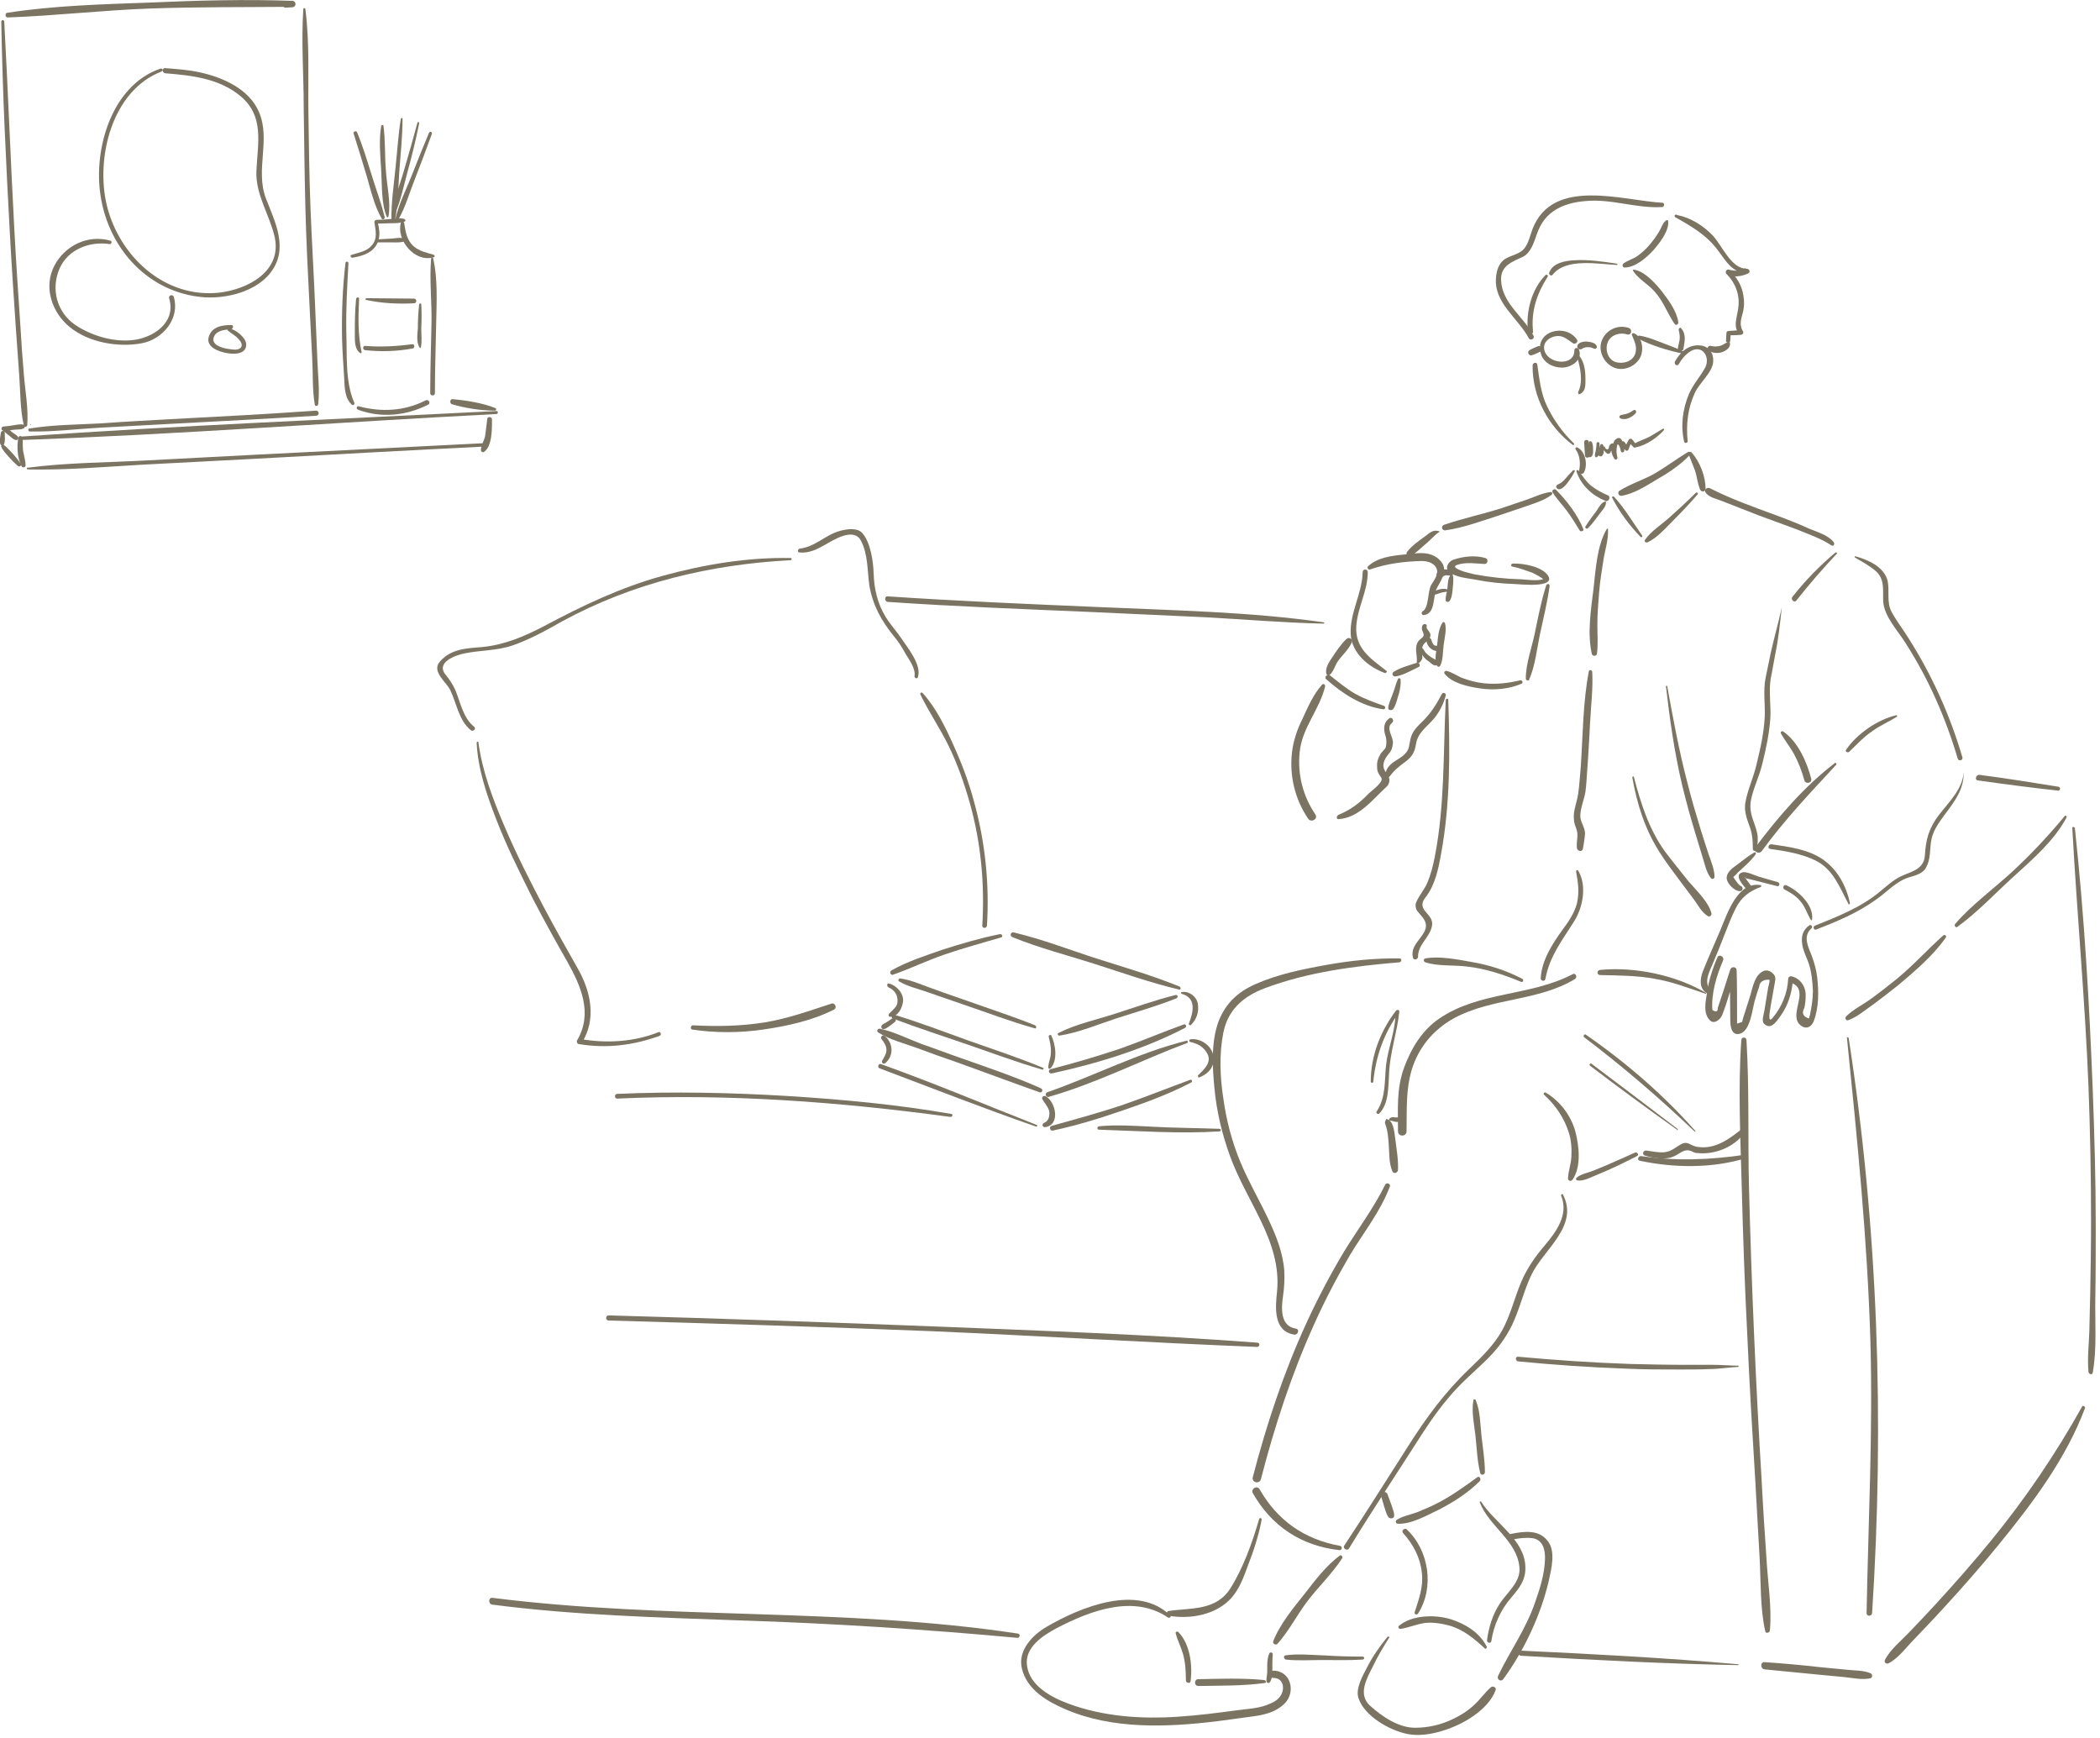 <svg enable-background="new 0 0 493 408" height="408" viewBox="0 0 493 408" width="493" xmlns="http://www.w3.org/2000/svg"><g fill="#7c7462"><path d="m430.5 127.3c-1.3-1.7-3.9-2.4-5.8-3.2-2.6-1.2-5.2-2.2-7.9-3.2-5.2-1.9-10.5-3.8-15.4-6.3-.6-.3-1.5.4-1 1 .8 1.2 2.6 1.5 3.8 2 2.9 1.1 5.8 2.3 8.7 3.4s5.8 2.1 8.7 3.2c2.7 1.1 5.9 2.2 8.3 3.8.5.4.9-.3.6-.7z"/><path d="m435.5 130.9c1.7 1 3.4 1.9 4.9 3.2 2.1 1.9 1.6 4.4 1.7 6.9.1 3.7 3.6 7.2 5.4 10.2 5.3 8.3 9.3 17.4 12.1 26.9.2.7 1.3.4 1.1-.3-2.9-9.9-7.1-19.2-12.6-27.9-1.3-2.1-2.8-4-4-6.2-1.3-2.4-.4-5-1-7.5-.9-3.2-4.6-4.8-7.5-5.6-.2-.1-.3.2-.1.3z"/><path d="m461 181.2c-.2 4-3.5 7.1-5.8 10.1s-3.1 5.7-3.3 9.4c-.2 3.4-3 3.8-5.6 5-1.9.9-3.6 2.5-5.2 3.8-4.4 3.6-9.8 5.7-15 7.8-.6.2-.3 1.2.3.9 4.9-1.9 9.7-3.9 14-7 2.2-1.5 4-3.5 6.4-4.7 1.7-.9 4.4-.9 5.4-2.9 1.1-2 .8-4.2 1.2-6.4s1.8-4.1 3.1-5.9c2.4-3.2 4.6-6 4.5-10.1z"/><path d="m445.2 167.9c-4.4 1-9.3 4.4-11.8 8.1-.3.4.3.8.7.5 1.8-1.7 3.4-3.5 5.5-4.9 1.8-1.3 3.9-2.2 5.8-3.4 0-.1-.1-.3-.2-.3z"/><path d="m430.9 129.7c-3.7 3.1-7.1 6.6-10.1 10.4-.5.6.4 1.5.9.9 3-3.8 6.2-7.5 9.5-11 .2-.2-.1-.4-.3-.3z"/><path d="m418.3 142.6c-.8 3.6-1.8 7.1-2.6 10.7-.4 1.9-.8 3.9-1.2 5.8-.6 2.9-.1 6.1-.2 9.1-.2 3.9-1 7.4-1.9 11.1-.7 3.2-2.2 6.2-2.7 9.4-.2 1.7.3 3.3.9 4.9.8 2.1.9 3.6.9 5.7 0 .6.9.6 1 0 .1-1.3.3-2.5 0-3.8-.6-2.6-1.9-4.4-1.5-7.3.5-3 2-5.8 2.7-8.8.9-3.6 1.6-6.9 1.9-10.6.2-3.1-.4-6.5.1-9.5.4-1.9.7-3.9 1.1-5.9.7-3.4 1.1-7.1 1.5-10.8z"/><path d="m430.8 179.1c-7.1 5.4-13.3 12.6-18.7 19.8-.7.9.8 1.8 1.5.9 5.3-7.3 11.4-13.7 17.5-20.3.1-.2-.1-.5-.3-.4z"/><path d="m418.1 172.2c.9 1.6 2.1 3.1 3 4.7 1.1 2 1.9 4.1 2.5 6.3.3 1 1.9.6 1.6-.4-1-3.9-3.1-8.7-6.6-11.1-.3-.2-.7.2-.5.5z"/><path d="m396.4 106.6c.5 1.3 1 2.5 1.5 3.8.5 1.5.6 3 1.2 4.5.3.7 1.3.6 1.3-.2 0-2.8-1.3-6.3-3.3-8.5-.3-.3-.9 0-.7.4z"/><path d="m398.1 115.7c-2 2-4.1 3.9-6.2 5.8-1.9 1.7-4.3 3.2-5.7 5.2-.3.4.2.8.6.6 2.2-1 4.2-3.3 5.9-5 2-2 4-4.1 5.8-6.2.3-.2-.1-.7-.4-.4z"/><path d="m385.5 125.7c-2.1-3-4.1-6.4-6.6-9.1-.2-.2-.6.1-.4.3 1.7 3.3 4 6.4 6.6 9.1.2.3.6 0 .4-.3z"/><path d="m396.3 106.1c-2.5 1.5-4.9 3.3-7.4 4.8-2.8 1.7-6 2.6-8.7 4.3-.6.4-.2 1.3.5 1.2 2.9-.5 5.7-2.3 8.2-3.8 2.8-1.6 5.7-3.5 7.9-5.9.2-.3-.1-.8-.5-.6z"/><path d="m370.1 110.7c1.1 3.3 3.7 5.6 6.8 6.9.8.3 1.3-1 .6-1.3-1.4-.6-2.7-1.3-4-2.3-1.2-1-2-2.3-2.9-3.5-.2-.3-.6-.1-.5.2z"/><path d="m371.7 124.2c-1.3-3.3-3.9-6.7-6.4-9.2-.4-.4-1.1.1-.8.6 1 1.6 2.3 2.9 3.4 4.4s2 3 3 4.6c.3.3 1 0 .8-.4z"/><path d="m369.3 110.4c-.7.7-1.4 1.5-2.1 2.3-.3.3-.6.6-1 .8-.3.2-.6.2-.8.5-.1.2-.1.4.1.6 1.2 1.4 3.9-3.2 4.2-4 .1-.2-.2-.3-.4-.2z"/><path d="m364.1 115.5c-1.9.2-3.7 1.1-5.4 1.7-2.1.7-4.1 1.4-6.2 2.1-4.4 1.4-9.1 2.4-13.5 3.9-.8.3-.5 1.4.3 1.3 4.3-.6 8.5-2.2 12.6-3.5 2.1-.7 4.1-1.4 6.2-2.1 2-.7 4.4-1.4 6.1-2.7.3-.2.3-.7-.1-.7z"/><path d="m377.2 124.2c-2.3 3.9-2.6 9.6-3.1 14-.6 4.8-1.5 10.5-.4 15.3.1.6 1.1.6 1.2 0 .3-2.2.1-4.5.1-6.8 0-2.5.2-5 .4-7.5.2-2.8.7-5.5 1.1-8.2.4-2.2 1.1-4.4 1-6.6.1-.3-.2-.4-.3-.2z"/><path d="m370 204.6c.5 2.7.8 4.8.2 7.5-.6 2.3-2 4.3-3.4 6.2-2.4 3.3-4.9 7.2-5.1 11.4 0 .6 1 .8 1.1.1 1-5.4 4-9.1 6.8-13.6 2-3.2 3-8.3.9-11.8-.1-.3-.5-.1-.5.2z"/><path d="m391.1 161.1c.9 7.8 2 15.6 3.8 23.2.9 3.7 1.9 7.4 3 11 .6 1.9 1.1 3.7 1.7 5.6.6 1.8.9 3.8 2.1 5.3.3.3.8 0 .8-.3 0-1.9-.8-3.6-1.4-5.4s-1.2-3.7-1.8-5.6c-1.1-3.6-2.2-7.3-3.1-10.9-2-7.6-3.4-15.2-4.8-22.9 0-.2-.3-.1-.3 0z"/><path d="m383.2 182.5c1.1 6.2 2.9 12 6.3 17.4 1.5 2.4 3.2 4.6 4.9 6.9 1.1 1.5 2.2 2.9 3.3 4.4 1 1.4 1.8 3 3.3 3.9.4.2.8-.2.8-.6-.6-2.7-3.6-5.5-5.4-7.6-1.9-2.4-3.8-4.7-5.6-7.1-3.7-5.2-5.6-11.2-7.2-17.3 0-.4-.4-.2-.4 0z"/><path d="m411.9 200.1c-1.3.7-2.5 1.7-3.7 2.6-1 .8-2.5 1.6-2.8 3-.4 1.4 1.8 3.6 3.1 3.5.7 0 .8-1 .2-1.2-.5-.2-1-1-1.3-1.4-.2-.2-.3-.5-.5-.7 0 0 1-.9 1-1 1.5-1.4 3.1-2.7 4.3-4.4.1-.3-.1-.5-.3-.4z"/><path d="m434.3 212c-.9-4.1-2.9-7.8-6.3-10.2s-8-3-12.1-3.6c-.7-.1-1.1 1-.3 1.1 3.6.5 7.3 1.1 10.6 2.7 4.2 2.1 5.6 6.2 7.7 10.1 0 .4.4.2.4-.1z"/><path d="m425.4 215.9c.5-3.4-3.3-6.9-6.1-8.1-.6-.2-.9.7-.4 1 1.4.7 2.7 1.5 3.7 2.7 1.2 1.3 1.6 3 2.5 4.4.1.2.3.2.3 0z"/><path d="m417.4 207.1c-1.5-.4-3-.9-4.5-1.3-1-.3-2.9-1.3-3.9-1-2.1.6.4 3.3 1.1 4 .5.5 1.5-.2 1-.8-.4-.6-.9-1.2-1.3-1.8s-.4-.6.1 0c.4.1.9.2 1.3.3 2 .5 3.9 1 5.9 1.5.6.3.9-.7.3-.9z"/><path d="m339.4 164.4c-.6 12.3-.2 24.8-2.6 36.9-.4 2-.9 4-1.7 5.9-.7 1.7-2 3-2.7 4.8-.2.5 0 1.3.2 1.7 1.2 1.6 2.9 2.7 1.8 5-1.1 2.1-3.3 3.5-2.7 6.1.1.7 1.2.5 1.2-.2 0-3 2.9-4.6 3.3-7.4s-4-3.5-1.5-6.6c2.2-2.8 3-6.7 3.6-10.1 2.2-11.8 2.1-24.2 1.7-36.1.1-.5-.6-.5-.6 0z"/><path d="m321.6 133.7c4-1.4 8-1.9 12.2-2 1.5 0 3.4.6 3.6 2.4.1 1-.9 2.4-1.4 3.2-.9 1.6-.5 5.3-2 6.2-.4.2-.3.9.2.9 2.9-.3 2.1-4.3 3.1-6.3 1-1.9 2.8-4.3.9-6.4-2.3-2.6-5.7-1.8-8.8-1.5-2.9.3-6.1.7-8.3 2.8-.2.3.1.8.5.7z"/><path d="m333.9 146.9c-.2.6-.1 1 .2 1.6.5 1.1-.6 1.3-1.1 2-1.1 1.5-.2 3.3-.4 4.9 0 .3.4.4.6.2.4-.4.8-.9.7-1.5 0-1.5-.4-2.5 1-3.5.5-.3.8-.7.9-1.3.2-.9-1-1.5-.9-2.2.3-.6-.7-.9-1-.2z"/><path d="m332.6 155.6c-1.8.6-3.8 1.1-5.4 2.1-.6.4-.2 1.2.4 1.1 1.9-.3 3.7-1.4 5.4-2.2.6-.2.2-1.2-.4-1z"/><path d="m325.5 157.5c-3.7-2.9-7.4-5.2-7.1-10.5.3-4.4 2.7-8.3 2.7-12.7 0-.8-1.2-.8-1.2 0-.1 5.1-3.1 9.6-2.8 14.7.3 4.4 4.2 7.6 8 9 .4 0 .6-.4.4-.5z"/><path d="m328.2 159.4c-.5 1-.7 2.1-1.1 3.1-.4 1.2-1 2.3-1.2 3.6-.1.7.9.8 1.2.3.7-1 .9-2.4 1.3-3.5.3-1.1.5-2.3.4-3.4 0-.3-.5-.4-.6-.1z"/><path d="m324.9 165.7c-2.3-.8-4.5-1.6-6.7-2.8-2.1-1.2-4-2.8-5.9-4.3-.7-.5-1.6.4-.9.9 3.7 3.3 8.3 6.3 13.3 7 .5.1.7-.6.2-.8z"/><path d="m312.2 158.4c.9-.8 1.2-2.2 1.9-3.2 1-1.4 2.5-2.7 3.2-4.3.4-.8-.5-1.5-1.2-.9-1.3 1.2-2.4 2.9-3.4 4.4-.7 1-1.7 2.6-1.3 3.8.1.4.5.5.8.2z"/><path d="m310.4 160.7c-2.1 2.3-3.4 5.4-4.7 8.2-1.2 2.4-2.1 5.1-2.4 7.8-.6 5.5.7 10.9 3.8 15.5.7 1 2.4.1 1.7-1-2.9-4.3-4.2-9.3-3.7-14.5.5-5.8 4.7-10.1 6-15.6 0-.4-.4-.7-.7-.4z"/><path d="m314.2 192.3c4.9-.3 8.1-4.7 11.4-7.7.5-.5.7-1.3.5-2-.1-.5-.5-1-.8-1.4-1.1-1.5-.3-3 .7-4.2.7-.8.9-1.5 1-2.5.2-1.4-1.8-3.6-.2-4.8.6-.5 0-1.5-.6-1.1-1.3.9-1.4 2.2-1.1 3.6.4 1.1.5 2.2.2 3.3-.3.6-1 1-1.3 1.7-.6 1-.8 1.9-.7 3.1 0 .9.5 1.6 1 2.3.6 1-2.4 3.1-3 3.7-2.2 2.3-4.2 3.8-7.1 5-.5.3-.5 1 0 1z"/><path d="m338.5 162.9c-1.2 2.3-2.5 4.4-4.3 6.2-1.4 1.4-2.7 2.5-3.1 4.5-.3 1.2-.2 2.3-1.2 3.3-.7.8-1.7 1.3-2.6 1.9-1 .7-2.1 1.8-2 3.1.1.6.7.7 1 .3 1.1-1.5 2.3-2.4 3.8-3.5 1.4-1.1 2-2.1 2.3-3.9.4-2.9 2.7-4.2 4.4-6.3 1.2-1.5 2.1-3.3 2.6-5.2.2-.5-.6-.9-.9-.4z"/><path d="m373 157.6c-1.4 7.3-1.4 15.1-1.9 22.5-.2 2.1-.3 4.1-.6 6.2-.2 1.5-.8 3.1-1 4.6-.1 1.3 0 2.3.5 3.5.7 1.6 0 3 .2 4.7.1.7 1.2 1 1.4.2.2-1.2.4-2.3.5-3.5.1-1.3-1-2.7-1.1-4-.1-1.8.9-4.1 1.2-5.9.2-1.6.3-3.2.4-4.8.3-3.9.5-7.8.7-11.6.2-3.9.7-7.8.5-11.7 0-.5-.7-.7-.8-.2z"/><path d="m400.5 233.1c-7.1-4.2-16.7-6.2-24.9-5.4-.7.1-.8 1.1 0 1.2 4.4.1 8.7.1 13 .9 4.1.7 7.9 2.2 11.8 3.5.1.1.2-.1.1-.2z"/><path d="m369.2 228.7c-9.9 5.2-21.9 4-31.3 10.4-4.1 2.8-6.6 7-8.3 11.6-1.8 5-1.4 9.8-1.4 14.9 0 1.3 2 1.3 2 0 .1-5-.2-9.6 1.2-14.4 1.6-5.3 5.1-9.5 10-12.2 8.9-4.8 19.7-3.9 28.4-9.2.6-.5 0-1.5-.6-1.1z"/><path d="m409.2 264.8c-3.1 2.5-6.6 5.2-10.9 4.4-1.6-.3-2.1-1.5-3.8-.5-1.4.8-2.1 1.6-3.8 1.8-1.4.1-2.8-.2-4.2-.4-.8-.1-1.1 1-.3 1.2 2.1.6 4.8 1.1 6.9.1 1.5-.7 2.5-2 4.3-1 .4.2.8.3 1.3.3 4.2.4 9.1-1.7 11.2-5.4.1-.4-.4-.7-.7-.5z"/><path d="m362.5 257c2.7 2.5 4.7 5.4 5.8 8.9.6 1.8.7 3.8.6 5.7-.1 1.7-.7 3.3-.8 5 0 .7.8.8 1.1.3 2.1-3.1 1.5-8 .6-11.4-1.1-3.8-3.6-7-6.9-9-.3-.2-.7.3-.4.5z"/><path d="m366.5 280.7c1.8 4.4-1.1 8.4-3.8 11.6-2.3 2.7-4.2 5.4-5.6 8.7-1.6 3.8-2.5 7.8-4.5 11.4-1.9 3.4-4.8 6.2-7.6 8.9-5.7 5.4-10.1 11.4-14.3 18-5 7.8-10 15.8-15.1 23.5-.5.7.7 1.4 1.1.7 5-8.2 10.3-16.2 15.5-24.3 2.4-3.8 4.9-7.6 7.8-11 2.6-3.2 5.8-5.9 8.7-8.7 2.6-2.5 4.7-5.2 6.3-8.5 1.8-3.8 2.7-7.9 4.5-11.7 2.8-5.9 11.3-11.5 7.4-18.9-.1-.2-.5 0-.4.3z"/><path d="m314.6 362.9c-8.3-1.5-14.7-5.9-18.9-13.3-.6-1-2.1-.1-1.6.9 4.4 7.8 11.4 12.4 20.3 13.4.7.1.8-.9.2-1z"/><path d="m325.2 278.1c-2.7 5.5-6.4 10.4-9.6 15.6-3.3 5.5-6.3 11.2-9 17.1-5.3 11.6-9.3 23.7-12.5 36-.3 1.2 1.5 1.7 1.9.5 3.2-12.4 7.2-24.7 12.5-36.4 2.5-5.6 5.4-11.1 8.5-16.4 3.2-5.3 7.1-10.1 9.3-16 .2-.6-.8-1-1.1-.4z"/><path d="m357.4 229.8c-3.8-2-7.9-3.3-12.1-4-3.3-.6-7.5-1.4-10.7-.8-.5.1-.4.8 0 .9 3 1 6.7.6 9.8 1 4.4.5 8.6 1.9 12.7 3.6.4.2.7-.5.3-.7z"/><path d="m328.6 225c-5.7-.1-11.5.5-17.1 1.5s-11.5 2.2-16.7 4.5c-4.1 1.8-7 4.4-8.7 8.7-1.8 4.8-1.5 10.7-1 15.7.5 5.5 1.8 10.9 3.7 16.1s4.7 9.9 7.1 14.9c2.6 5.3 4.5 10.9 3.9 16.8-.4 3.7-.9 9.3 4 10.1.9.2 1.4-1.3.4-1.4-3.7-.6-3.4-4.8-3-7.6.3-2 .4-4 .3-6-.3-4.2-1.9-8.2-3.7-12-2.1-4.5-4.7-8.9-6.6-13.5-2-4.8-3.3-9.8-4-14.9-.8-5.1-1-10.5 0-15.5 1.1-5.4 4.7-8.5 9.7-10.4 10.1-3.8 21-5.2 31.7-6.1.5-.2.5-.9 0-.9z"/><path d="m322.4 253.9c.6-6 2.5-11.3 6-16.2-.3-.1-.5-.1-.8-.2.1 4.3-1.7 8.3-2.2 12.5-.4 3.7 0 7.6-2.2 10.9-.3.4.3.8.6.5 2.3-2.3 2.1-6.4 2.3-9.4.2-4.9 1.9-9.6 2.4-14.5.1-.5-.6-.5-.8-.2-3.6 4.7-5.9 10.6-5.9 16.6 0 .4.6.4.6 0z"/><path d="m325.4 262.8c-.4.7-.3.8 0 1.6.4 1.3.5 2.7.6 4 .2 2.2 0 4.6.9 6.6.3.7 1.3.3 1.3-.4.1-2.5-.4-5.2-.7-7.7-.2-1.4-.4-3.9-2-4.2-.1 0-.1 0-.1.1z"/><path d="m345.9 328.7c-.5 2.7.2 5.8.5 8.5.3 2.9.4 5.8 1.1 8.6.1.6 1.1.5 1.1-.2 0-2.8-.5-5.7-.8-8.5s-.3-6-1.4-8.5c-.1-.1-.5-.2-.5.1z"/><path d="m346.8 346.8c-2.9 2.1-5.8 4.2-9 5.9-1.7.9-3.4 1.6-5.1 2.3-1.6.6-3.4.9-4.8 1.8-.4.3-.2.9.2.9 3.2.2 6.9-2 9.7-3.3 3.5-1.8 6.9-4 9.6-6.7.4-.5-.1-1.3-.6-.9z"/><path d="m324.2 351.1c.2.8.5 1.6.7 2.4.3.9.5 1.8 1 2.6.4.6 1.5.4 1.4-.4 0-.8-.4-1.5-.6-2.3-.3-.9-.7-1.8-1-2.7-.4-.8-1.7-.5-1.5.4z"/><path d="m355 133c1.6.3 3.1.9 4.6 1.4.1 0 3 1.5 2.6 1.6-1.4.4-3.6.1-5 0-3.8-.1-7.5-.5-11.2-1.2-.8-.2-1.6-.4-2.3-.6.1 0-3.4-1-1.6-1.6 2.1-.7 4.3-.3 6.4-.2.8 0 1-1.2.2-1.4-2.4-.7-5.2-.4-7.5.4-1 .3-2.1 1.8-1.1 2.7 1.5 1.5 4.4 1.6 6.4 2 3 .6 6 .9 9 1 .9 0 9.9 1.1 7.9-2-1.4-2.1-5.9-2.9-8.2-2.8-.5 0-.6.6-.2.7z"/><path d="m363 137.4c-1.2 3.7-1.9 7.5-2.7 11.3-.7 3.4-2.1 7.1-2.1 10.6 0 .4.7.7.8.2 1.4-3.2 1.8-7.1 2.5-10.5.8-3.8 1.8-7.7 2.3-11.5 0-.5-.7-.5-.8-.1z"/><path d="m356.9 159.7c-2.9.7-5.6 1-8.6.7-1.7-.2-3.3-.6-4.9-1.2-1.3-.5-2.5-1.4-3.8-1.7-.3-.1-.7.3-.5.6 1.7 2.3 5.6 3.1 8.3 3.5 3.3.5 6.8.2 9.8-1.1.5-.2.1-.9-.3-.8z"/><path d="m340.5 135c-.6.9-.6 2-.7 3.1-.1.9-.5 2-.4 2.9.1.3.5.4.8.2.6-.7.7-1.7.8-2.6.1-1.1.3-2.4.1-3.5-.2-.3-.5-.3-.6-.1z"/><path d="m341.1 134.2c-.3-.3-.9-.5-1.3-.5-.8-.1-1.7 0-2.3.6-.2.2-.3.5-.2.8.1.4.5.7 1 .5.3-.1.6-.4.9-.5s.6 0 .9 0h.3c.1 0 .2.1.1 0 .4.3.9-.5.6-.9z"/><path d="m338.7 146.1c-1 1.4-1.1 3.5-1.3 5.2-.2 1.5-.7 3.4-.1 4.9.1.3.6.5.8.1.7-1.4.6-3.2.8-4.8.2-1.7.8-3.7.3-5.3-.2-.2-.4-.2-.5-.1z"/><path d="m337.3 151.6c-.9.1-1.1-.9-1.3-1.5-.3-.6-1.1-.3-1.1.3 0 1.2 1.3 2.5 2.5 2.4.7-.1.7-1.2-.1-1.2z"/><path d="m337.8 124.7c-1.3-.4-2.1.3-3.1 1.1-1.5 1.1-3.3 2.3-4.4 3.8-.4.6.4 1.2.9.9 1.3-.7 2.4-1.9 3.5-2.8 1-.8 2-2 3-2.7.3-.1.3-.3.1-.3z"/><path d="m314.5 365.2c-3.1 2.3-5.7 5.7-8.1 8.8-2.7 3.4-5.9 7.2-7.5 11.3-.2.6.6 1 1 .6 2.6-2.9 4.5-6.6 6.8-9.7 2.6-3.5 6-6.7 8.4-10.4.2-.4-.3-.9-.6-.6z"/><path d="m298 388.1c-.4.9-.5 1.9-.5 2.9v1.4c0 .7-.2 1.4-.2 2.2 0 .5.6.7.9.2.5-.9.5-2 .5-3 0-1.2 0-2.3.1-3.5 0-.4-.6-.5-.8-.2z"/><path d="m296.8 394.4c-5.1-.5-10.4-.3-15.5-.2-1 0-1 1.6 0 1.6 5.1-.1 10.5 0 15.6-.7.5 0 .3-.6-.1-.7z"/><path d="m295.6 356.6c-1.6 5.5-3.7 11.4-6.7 16.2-3.4 5.4-9.2 4.6-14.6 5.4-.5.1-.5 1 0 1.1 5.2.9 11.3-.2 14.9-4.3 1.8-2.1 2.8-4.8 3.7-7.3 1.4-3.6 2.6-7.2 3.3-11 0-.3-.5-.5-.6-.1z"/><path d="m424.8 217.2c-1.6 1.1-2 2.7-1.7 4.5.2 1.5 1 3 1.5 4.4.7 2.1.9 4.3 1 6.5 0 1.9-.3 3.8-.7 5.7-.1.3-.2.5-.2.8-1.4-.4-1.8-1.3-1.1-2.5.2-.9.3-1.9.3-2.8.1-2.1-1.2-4.1-3.3-4.6-.4-.1-.8.2-.8.6-.2 3.4-1.4 6.4-3.6 9.1-1.5 1.8-.5-2.4-.5-2.8.3-1.5.5-3 .8-4.5.1-.7.5-2 .1-2.6-.6-.9-1.7-1.5-2.7-1-2 1-2.4 3.7-3 5.7-.5 1.5-.9 2.9-1.4 4.4-.2.6-.4 1.2-.5 1.8-.4.1-.8.3-1.2.4 0-.6 0-1.3 0-1.9 0-3.5 0-7.1-.1-10.6 0-.9-1.2-1-1.5-.2-.6 1.8-1.1 3.5-1.7 5.3-.3.9-.6 1.8-.9 2.7-.1.3-.2.6-.3.9 0 1-.4 1.2-1.3.6-.3-3.9 1-8.1 2.5-11.6.4-.9-.9-1.6-1.3-.8-1.2 2.8-2.1 5.6-2.5 8.6-.3 1.9-.9 4.6.7 6.2 1 1.1 2.5-.2 2.9-1.2 1.3-3.3 2.2-6.9 3.3-10.3-.5-.1-1-.1-1.5-.2 0 3.9.1 7.7.1 11.6 0 1.6.3 4 2.5 3.2 2.2-.9 2.7-5.6 3.2-7.5.3-.9.5-1.8.8-2.6.1-.3.2-.6.3-.9.1-1.1 1-1.7 2.4-1.6.1.5-.2 1.3-.3 1.8-.3 1.8-.6 3.7-.9 5.5-.1.7-.7 2.4-.1 3 1.6 1.6 2.9-.4 3.9-1.8 1.8-2.5 2.7-5.5 2.9-8.5-.3.2-.5.4-.8.6 5.1 1.4 0 7 2.2 9.7 1.2 1.4 2.8 1.2 3.5-.6 1.2-3.1 1.2-7 .8-10.3-.2-1.8-.7-3.5-1.3-5.1-.8-2-2.1-4.5-.1-6.3.5-.4 0-1-.4-.8z"/><path d="m413.4 207.8c-5.5-1-7.9 6.7-9.5 10.5-1.4 3.3-2.9 6.6-4.2 9.9-.6 1.7-.8 3.8.9 4.9.5.3 1.1-.3.8-.8-1.4-2-.1-4.1.7-6.1.9-2.1 1.8-4.3 2.6-6.4.9-2.2 1.7-4.5 2.8-6.6 1.3-2.6 3.2-4 5.9-5 .1-.2.1-.4 0-.4z"/><path d="m396.2 103.6c-.4-4 0-7.7 1.7-11.4 1.1-2.4 4.2-4.8 4.3-7.4.1-1.9-1-3.5-3-3.7-2.8-.3-4.7 1.5-6 3.8-.3.6.6 1.2.9.6.7-1.2 1.5-2.2 2.7-3 2.9-1.8 4.9 1.5 3.4 4-1.2 2.1-2.7 3.7-3.7 6-1.5 3.5-2 7.6-1.1 11.3.2.3.8.2.8-.2z"/><path d="m369.9 105.5c1 1.4 1.2 3.3.8 5-.2.7.7 1 1.1.5 1-1.7.5-4.9-1.4-5.9-.3-.3-.7.1-.5.4z"/><path d="m390.3 100.7c-1 .6-2 1.2-3 1.8-1.2.6-2.4 1-3.6 1.6-.5.3-.1 1 .4.9 2.4-.5 4.9-2.2 6.5-4 .2-.2 0-.5-.3-.3z"/><path d="m369.5 104.1c-2.6-2.5-4.7-5.4-6.3-8.7-1.5-3.1-1.8-6.4-2.3-9.8-.1-.7-1.1-.5-1.1.2-.1 7.3 3.7 14.4 9.5 18.7.1.1.4-.3.2-.4z"/><path d="m391.2 51.7c-.8.6-1 1.3-1.4 2.1-.6 1.2-1.5 2.4-2.4 3.5s-1.9 2-3 2.8c-1 .7-2.2 1-3.2 1.7-.5.3-.3 1.1.3 1 2.5-.1 4.9-2.2 6.6-4 1.4-1.6 3.9-4.7 3.5-7-.1-.1-.3-.2-.4-.1z"/><path d="m383.4 63.6c1.2 1.9 3.5 3.1 5 4.8 2.1 2.3 3 5.1 4.7 7.6.3.5 1 .2.9-.4-.4-2.6-2.2-5-3.7-7-1.5-1.9-4.1-4.9-6.7-5.3-.2 0-.4.1-.2.3z"/><path d="m394.1 77.5c.2.8.3 1.5.2 2.3-.1.6-.3 1.3-.4 1.9-.1.8 1.2.9 1.3.2.3-1.7.7-3.4-.5-4.8-.2-.4-.7 0-.6.4z"/><path d="m393.3 51c3.9 2.2 7.4 4.2 10.1 7.9 1.8 2.4 3.3 5.2 6.6 5.1-.1-.4-.2-.8-.3-1.1-1.3.7-2.4.8-3.8.4-.6-.2-1 .6-.6 1 2.3 2.3 3.3 5.3 2.7 8.5-.3 2-1.1 3.8.2 5.5.2-.3.3-.6.5-.8-1 .1-1.9.1-2.9.2-.3 0-.5.2-.5.5 0 .6-.1 1.2-.1 1.8s1 .6 1 0 .1-1.2.1-1.8c-.2.2-.3.3-.5.5 1 0 1.9 0 2.9-.1.4 0 .7-.5.5-.8-1-1.5-.4-3.1 0-4.6.3-1.2.3-2.5.1-3.7-.3-2.3-1.5-4.3-3.1-5.9-.2.3-.4.7-.6 1 1.7.5 3.2.3 4.8-.4.6-.3.3-1.1-.3-1.1-3.7 0-5.7-5.3-8-7.8-2.2-2.3-5.2-4.2-8.3-4.8-.6-.4-.9.3-.5.5z"/><path d="m406 80.3c-.7 0-1.2.5-1.9.8-.8.3-1.7.3-2.5.1-.6-.2-1 .7-.5 1.1 1 .6 2 .7 3.1.4.9-.3 2.2-1.1 1.9-2.2 0-.2 0-.2-.1-.2z"/><path d="m390.3 47.6c-9.4-.5-25.7-6.1-30.5 6.1-.6 1.6-.9 3.3-2 4.7-1 1.2-2.9 1.5-4.3 2.3-1.6.9-2.2 2.8-2.3 4.6-.5 5.8 5.3 9.5 7.7 14.1.4.7 1.5.1 1.1-.6-2.3-4.5-7.3-7.5-7.6-12.9-.2-3.5 2.5-4.4 5.1-5.6 1.6-.8 2.3-2.6 2.9-4.2.9-2.8 1.9-4.9 4.4-6.6 2.2-1.5 4.9-2.1 7.4-2.3 6.1-.6 12 1.8 18.1 1.4.5-.2.5-.9 0-1z"/><path d="m379.6 61.9c-3.3-.5-6.7-1-10-.8-2.1.1-5.1.6-5.9 2.9-.2.5.5.9.8.5 3.1-4 10.6-2.5 15.1-2.3.1 0 .2-.3 0-.3z"/><path d="m362.8 64.6c-3.3 3.4-4.6 8.6-4.1 13.2.1.8 1.3.8 1.2 0-.5-4.8.9-8.8 3.4-12.8.3-.3-.2-.7-.5-.4z"/><path d="m395.2 82.5c-1.4-.7-2.9-1.2-4.4-1.8-1.9-.7-3.9-1.6-5.9-1.9-.4-.1-.7.5-.3.7 3 1.6 7 2.8 10.4 3.5.3 0 .5-.4.2-.5z"/><path d="m383.1 78.6c.6 1.6 1.3 2.7.8 4.4-.6 1.9-2.9 2.5-4.6 2-1.9-.6-2.6-3.1-1.8-4.8s2.9-2.2 4.5-1.7c1 .3 1.3-1.2.4-1.5-2.5-.9-5.3.4-6.3 2.8-1 2.3.2 5.1 2.4 6.3s5.1.2 6.4-1.9c1.1-1.7.8-5.2-1.4-6-.3 0-.5.2-.4.4z"/><path d="m374.9 81.5c-.1-1-1.4-1.2-2.2-1.3-.7-.1-2.2.1-2.4 1-.1.5.3.9.8.8.2 0 .4-.2.6-.3.3-.1.6-.2.9-.2s.7 0 1 .1.6.3 1 .3c.1-.1.3-.3.3-.4z"/><path d="m369.6 82.2c.1 4-6.6 3.3-7.1-.3-.2-1.7 1.3-2.8 2.9-3s2.7.9 3.9 1.7c.5.3 1.3-.3.9-.9-2.7-3.9-9.9-2-8.5 3.2.6 2.3 2.9 3.4 5 3.4s4.9-1.7 4-4.2c-.2-.6-1.1-.5-1.1.1z"/><path d="m361 81.3c-.6.3-1.3.5-1.9.9-.7.4-.2 1.4.5 1.2s1.3-.5 1.9-.8c.8-.3.3-1.7-.5-1.3z"/><path d="m370.3 83.9c.7 2.5 1.4 5.7.2 8.1-.1.3.1.7.4.5 1.4-.6 1.3-2.2 1.3-3.5 0-1.8-.2-3.9-1.4-5.4-.2-.3-.6 0-.5.3z"/><path d="m383.5 96.3c-.5.3-.9.6-1.5.8s-1.1.2-1.6.4c-.3.1-.3.6 0 .7 1.2.6 2.8-.3 3.6-1.2.3-.4-.1-1-.5-.7z"/><path d="m371.9 103.8c.1 1.1.1 2.2.2 3.2.1.7 1.2.5 1.2-.2 0-1-.2-2-.3-3 0-.7-1.1-.7-1.1 0z"/><path d="m373 103.9c-.1.5-.1 1.1-.2 1.6 0 .5-.3 1.1 0 1.6.2.3.6.3.8.1.4-.4.4-.9.4-1.4 0-.6 0-1.3-.2-1.8-.1-.5-.7-.6-.8-.1z"/><path d="m374.8 104.1c0 .6-.1 1.2-.2 1.8-.1.5-.3.9-.1 1.3.1.2.3.2.4.1.5-.3.5-.8.5-1.3.1-.6.1-1.3.1-1.9 0-.4-.7-.4-.7 0z"/><path d="m375.7 104.4c-.2.4-.2.8-.3 1.2-.1.5-.3.9-.1 1.3.1.2.4.3.7.2.4-.3.5-.7.5-1.2s.1-1-.2-1.5c-.1-.2-.4-.2-.6 0z"/><path d="m384 104.7c-.1-.7-.4-1.1-.9-1.6-.2-.2-.6-.1-.7.1-.4.6-.7 1.3-.9 2 .3 0 .6-.1.8-.1-.3-.4-.6-.9-.9-1.3s-.9-.2-.8.3 0 1-.1 1.4h.8c-.1-.7-.4-3.4-1.8-2.5-1.3.7-.8 3.4-.6 4.6.2-.1.5-.2.7-.3-.5-.9-.6-1.8-.6-2.8 0-.3-.3-.5-.6-.4-.4.2-.4.2-.6.6-.1.1-.1.3-.1.4-.1.7-.9.3-.9-.1 0-.2-.3-.3-.4 0-.2.5.4 1.1.8 1.4 1 .7 1.1-1.3 1.5-1.5-.2-.1-.3-.3-.5-.4 0 1.2.1 2.2.8 3.2.2.4.8.1.7-.3-.2-.9-.3-1.7-.1-2.6.2-1.4.9.7.9 1.1.1.4.7.4.8 0 .1-.6.1-1.2.2-1.8-.3.1-.6.2-.8.2.3.4.6.9.8 1.3.2.3.7.3.8-.1.2-.6.5-1.2.8-1.8-.2 0-.5.1-.7.1.4.4.7.8 1.1 1.2.3.2.6 0 .5-.3z"/><path d="m329.4 359.9c2.4 2.7 4 5.7 4.4 9.3.4 3.3-.7 6.2-1.7 9.3-.1.5.5.7.8.3 3.9-6.1 2.6-14.9-2.7-19.8-.5-.4-1.3.4-.8.9z"/><path d="m347.4 352.7c2.2 5.7 8.7 8.9 9.3 15.2.4 3.5-3 6-4.7 8.7-1.6 2.5-2.5 5.4-2.9 8.4-.1.7.9.9 1 .3.6-3.9 2.2-7.4 4.8-10.4 1.8-2.1 3.3-4 3.2-7-.1-6.5-7.3-10.4-10.4-15.4-.1-.1-.4 0-.3.2z"/><path d="m349 386.5c-1.7-3.3-5-5.3-8.5-6.4-3.6-1.1-9.1-1-12.1 1.6-.3.3 0 .7.4.7 1.9-.3 3.7-1.1 5.7-1.4 1.9-.2 3.8.1 5.7.6 3.3.9 5.9 3.1 8.4 5.4.2.2.6-.2.4-.5z"/><path d="m325.7 384.3c-1.8 2.2-3.5 4.6-4.8 7.2-1 1.9-2.7 4.9-2 7.1 1.4 4.3 7.4 7.7 11.7 8.5 3.4.6 7-.3 10.1-1.5 3.9-1.5 8.9-4.7 10.4-8.8.3-.7-.7-1.1-1.1-.7-1.5 1.3-2.6 3-4.1 4.3-1.4 1.3-3 2.3-4.7 3.1-2.8 1.4-5.9 2.1-9 2.1-3.9 0-7.7-2.6-10.6-5.2-2.9-2.7-.7-6.4.7-9.2 1.1-2.3 2.4-4.5 3.8-6.7.3-.1-.2-.5-.4-.2z"/><path d="m352.9 394.2c4.9-6.7 8.8-15 10.7-23.1.6-2.8 1.7-7-.3-9.4-2.1-2.7-5.6-2.2-8.6-1.6-.9.2-.5 1.5.4 1.3 1.6-.3 3.1-.5 4.7-.3 2.5.4 3 2.9 2.9 5-.1 3.4-1.2 6.9-2.3 10-2.1 6.2-5.9 11.5-8.7 17.3-.4.9.7 1.5 1.2.8z"/><path d="m279.5 394.7c.5-3.7-.1-8.8-2.9-11.6-.2-.2-.7 0-.6.3.4 1.6 1.2 3.1 1.7 4.8.6 2.1.7 4.2.7 6.3 0 .6 1 .8 1.1.2z"/><path d="m274.8 379.3c-7.7-7.6-21.2-2-29.1 2.6-3.4 2-6.8 5.6-5.8 9.8 1.2 5 5.9 7.7 10.3 9.6 11 4.7 23.7 4.2 35.3 2.8 3-.4 5.9-.8 8.9-1.2 2.7-.4 5.1-1 7.1-2.9 2.8-2.7 1.6-7.8-2.6-7.8-1.1 0-1.1 1.7 0 1.7 2.4 0 2.7 2.4 1.9 3.9-.7 1.4-2.2 2-3.5 2.5-2.2.8-4.7.9-6.9 1.2-4.5.6-9.1 1.2-13.7 1.5-8.8.6-17.7 0-26-3.1-4-1.5-9-4.2-9.6-8.9-.6-4.3 3.8-7.1 7-8.8 7.9-4.1 18.1-8 26.2-2.4.4 0 .7-.3.5-.5z"/><path d="m482 184.8c0-.1 0 0 0 0z"/><path d="m393.8 265c-6.7-5.1-13.4-10.2-20.2-15.3-.3-.2-.6.3-.3.5 6.7 5.1 13.5 10.1 20.4 15 .1.3.3 0 .1-.2z"/><path d="m398 265.5c-7.5-8.5-16.3-16.1-25.7-22.6-.4-.3-.7.4-.4.6 9.1 6.9 17.6 14.2 25.9 22.1.1.2.3 0 .2-.1z"/><path d="m377 117.7c-1 .1-1.6 1.3-2.1 2.1-.9 1.2-1.9 2.5-2.7 3.8-.2.3.3.7.6.4 1.1-1.1 2-2.4 2.9-3.6.5-.7 1.5-1.6 1.3-2.7z"/><path d="m326.4 263.1c.7 0 1.8.7 2.2-.1.1-.2 0-.4-.1-.6-.3-.2-.7 0-1.1-.1s-.8 0-1.1.2-.2.6.1.6z"/><path d="m383.8 270.6c-3.2 1.4-6.4 2.9-9.7 4.2-1.2.5-3 .8-4 1.7-.2.2-.1.6.2.6 1.4.3 3.3-.8 4.6-1.3 3.2-1.3 6.3-2.8 9.4-4.4.6-.3 0-1.1-.5-.8z"/><path d="m380.2 273.7c.1 0 .1-.1 0-.1s-.1.1 0 .1z"/><path d="m340 138.5c-.9-.6-2.7-.1-3.6.5-.2.2-.2.6.2.6.5 0 1-.2 1.5-.4.6-.2 1.3-.2 1.9-.4.1 0 .1-.2 0-.3z"/><path d="m333.4 152.2c-.3.8.6 1.7 1 2.2.3.4.8.7 1.2 1 .3.3.8.7 1.2.8.8.2 1.2-1 .4-1.3-.7-.2-1.5-.8-2-1.2-.3-.3-.6-.5-.8-.9-.2-.3-.3-.6-.6-.7-.2-.1-.3 0-.4.1z"/><path d="m486.5 194.4c1.1 20.3 3 40.5 3.8 60.7.4 10.6.6 21.1.6 31.7 0 5.7-.1 11.4-.2 17.1-.1 2.8-.1 5.6-.2 8.5-.1 3.2-.5 6.5-.2 9.7.1.5.9.8 1 .1 1-5.6.5-11.7.6-17.4s.1-11.4.1-17.1c0-10.6-.3-21.2-.7-31.8-.8-20.5-2-41.1-4.2-61.5-.1-.3-.7-.4-.6 0z"/><path d="m488.8 330.2c-6.2 11.1-13.3 21.6-21.4 31.5-4.1 5-8.4 9.9-12.8 14.7-2.1 2.3-4.3 4.6-6.5 6.9-1.9 2-4.4 4-5.6 6.4-.2.5.2 1 .8.8 2.4-1.2 4.3-3.9 6.2-5.8 2.2-2.3 4.4-4.6 6.5-6.9 4.6-5 9.1-10.1 13.4-15.4 7.9-9.7 15.7-20.1 20.1-31.9 0-.4-.6-.6-.7-.3z"/><path d="m484.7 191.6c-4 4.8-8.1 9.2-12.7 13.4-4.3 3.9-9.2 7.5-13 11.9-.3.3.1 1 .5.7 4.7-3.4 8.9-7.9 13.2-11.8 4.5-4.1 9.5-8.4 12.4-13.8.2-.4-.2-.7-.4-.4z"/><path d="m483.3 184.7c-6.2-1-12.4-2-18.6-2.8-.8-.1-1.2 1.2-.4 1.3 6.3.9 12.5 1.7 18.8 2.4.6.1.7-.8.2-.9z"/><path d="m456.2 219.6c-3.7 3.3-7 7-10.9 10.2-2 1.6-4 3.2-6.1 4.7-1.9 1.4-4.2 2.5-5.8 4.1-.4.4 0 1.1.5.9 2.2-.8 4.1-2.5 6-3.8 1.9-1.4 3.8-2.9 5.7-4.4 3.9-3.3 8.2-6.9 11.2-11.2.3-.4-.3-.8-.6-.5z"/><path d="m433.6 243.7c2.4 23.7 4.8 47.4 5.5 71.2.6 21.3-.5 42.5-.9 63.8 0 .8 1.2.8 1.3 0 2.9-45 1.4-90.5-5.5-135-.1-.3-.5-.2-.4 0z"/><path d="m439.1 392.8c-1.6-.7-3.6-.6-5.3-.8-2.1-.2-4.2-.4-6.3-.6-4.4-.5-8.8-.9-13.2-1.2-1.1-.1-1.1 1.6 0 1.7 4.1.4 8.2.8 12.3 1.2l6.3.6c2 .2 4.2.7 6.2.3.6-.3.5-1 0-1.2z"/><path d="m408.8 244.1c-.8 11.5-.2 23.2.1 34.8.3 11.5.7 23.1 1.3 34.6.5 11.5 1.2 23.1 1.9 34.6.3 5.9.7 11.9 1 17.8.3 5.6.1 11.6 1.3 17 .1.7 1 .4 1.1-.1.5-5.5-.5-11.4-.8-16.9-.4-5.9-.8-11.9-1.1-17.8-.7-11.5-1.3-23-1.8-34.6-.5-11.5-.9-23.1-1.2-34.6-.3-11.6.1-23.2-.6-34.8-.1-.7-1.1-.7-1.2 0z"/><path d="m310.8 146.1c-17.5-2.5-35.4-2.8-53.1-3.6-16.4-.7-32.9-1.4-49.3-2.5-.8-.1-.8 1.2 0 1.3 16.1 1.1 32.3 1.7 48.4 2.4 8.7.4 17.4.8 26.1 1.2 9.3.5 18.5 1.3 27.8 1.5.2 0 .3-.2.1-.3z"/><path d="m408.1 390.7c-17-1.5-34-2.4-51-3.2-.8 0-.8 1.2 0 1.2 17 1 34 1.9 51 2.2.1-.1.1-.2 0-.2z"/><path d="m319.9 388.9c-3.1 0-6.2-.1-9.4-.3-2.8-.1-5.9-.4-8.7 0-.6.1-.4.9.1 1 2.8.3 5.7.1 8.5.1 3.1 0 6.2.1 9.4-.1.6 0 .6-.7.1-.7z"/><path d="m239 383.5c-40.9-6.2-82.5-3.2-123.4-8.4-1-.1-1 1.5 0 1.6 19.3 2.5 38.7 3 58.1 3.7 21.8.7 43.5 2.1 65.2 4.1.5 0 .7-.9.1-1z"/><path d="m408.1 320.6c-1.9 0-3.9-.2-5.9-.2-2.3 0-4.6 0-6.8 0-4.2 0-8.5-.1-12.7-.2-8.8-.3-17.5-.9-26.3-1.7-.7-.1-.7 1 0 1.1 8.4.8 16.8 1.4 25.3 1.7 4.2.2 8.5.2 12.7.2 2.3 0 4.6 0 6.8-.1 2.3 0 4.5-.4 6.8-.5.2 0 .2-.3.1-.3z"/><path d="m295.2 315.2c-25.2-1.9-50.4-2.8-75.6-3.8-25.5-1-51.1-1.9-76.7-2.6-.8 0-.8 1.2 0 1.2 25.2.7 50.5 1.5 75.7 2.5 25.5 1.1 51.1 2.7 76.6 3.7.6-.1.6-1 0-1z"/><path d="m286.3 265c-5.3-.2-10.5-.2-15.8-.5-4.1-.2-8.4-.5-12.5-.1-.5.1-.5.8 0 .8 9.4.3 18.9 1 28.3.4.4 0 .4-.6 0-.6z"/><path d="m223.3 261.5c-12.6-2.2-25.5-3.4-38.3-4.2-13.4-.8-26.8-1.1-40.1-.5-.7 0-.7 1.1 0 1.1 26.1-1.2 52.4.8 78.2 4.3.5.1.7-.7.2-.7z"/><path d="m187.7 129.7c2.2.2 4-.7 5.8-1.7 2.1-1.2 6.9-4.3 8.6-1.1s1.5 7.1 2 10.6c.8 4.6 2.8 8.2 5.7 11.8 1.1 1.3 2 2.7 2.8 4.2.8 1.3 2.4 3.5 2.1 5.2-.1.5.7.8.8.2.9-2.8-2.4-6.8-3.8-8.9-1.2-1.8-2.7-3.4-3.8-5.2-1.9-3.1-2.7-6.6-2.8-10.2-.1-2.9-.7-7.1-2.6-9.4-1.2-1.4-3.7-1-5.2-.6-3.5.9-5.9 3.8-9.6 4.2-.5.2-.5.9 0 .9z"/><path d="m216.1 163.1c2 4.1 4.6 7.9 6.6 12 2.1 4.3 3.7 8.9 5 13.5 2.6 9.3 3.5 19 2.9 28.7 0 .7 1 .7 1.1 0 .6-9.8-.4-19.5-3-29-1.2-4.5-2.8-8.8-4.7-13-1.9-4.3-4.2-9.1-7.4-12.6-.3-.3-.7 0-.5.4z"/><path d="m185.7 131c-10.2-.2-20.4 1.5-30.2 4.2s-18.8 7-27.8 11.8c-4.6 2.4-9.3 4.4-14.5 4.9-3.7.3-7.4.4-10 3.5-1.9 2.3 1.6 4.7 2.5 6.6 1.5 3.1 2 7.1 4.8 9.4.6.5 1.4-.4.8-.8-2.6-2.1-3.2-5.7-4.4-8.6-.6-1.3-1.3-2.4-2.2-3.5-2.6-3 2.3-4.7 4.3-5.1 3.9-.8 7.6-.6 11.4-1.9 4-1.4 7.8-3.5 11.5-5.6 16.7-9.1 34.9-13.4 53.8-14.4.2-.1.2-.5 0-.5z"/><path d="m111.9 174.4c.3 6.1 2.3 12 4.5 17.7 2.5 6.5 5.6 12.7 8.7 18.9 2.6 5 5.3 9.9 8.1 14.8 3.2 5.7 6 12.1 2.3 18.4-.2.3 0 .9.4.9 6.6 1.1 12.7.3 18.9-1.9.6-.2.3-1.1-.2-.9-5.7 2.3-12.3 2.7-18.4 1.6.1.3.3.6.4.9 3.5-5.6 2.1-12.1-1-17.5-2.6-4.6-5.2-9.2-7.7-13.9-3.4-6.4-6.7-12.9-9.5-19.5-2.7-6.3-5.2-12.9-6.1-19.7 0-.2-.4-.1-.4.2z"/><path d="m162.5 241.7c5.4.8 11.1.8 16.6 0 5.6-.8 11.6-2.1 16.7-4.7.8-.4.2-1.7-.6-1.4-5.2 1.7-10.2 3.5-15.6 4.4-5.6.9-11.2 1-16.9.7-.6 0-.7.9-.2 1z"/><path d="m276.9 231.6c-6.1-2.5-12.6-4.4-18.9-6.4-6.6-2.1-13.2-4.7-20-6.3-.8-.2-1 .9-.3 1.1 6.1 2.5 12.7 4.2 19 6.2 6.6 2.1 13.3 4.5 20.1 6.1.4.2.5-.5.1-.7z"/><path d="m243 240.7c-5.2-2.1-10.5-3.8-15.8-5.7-2.5-.9-5-1.7-7.4-2.6-2.7-.9-5.6-2.3-8.4-2.7-.4-.1-.7.5-.3.7 2 1.2 4.4 1.7 6.6 2.5 2.8 1 5.6 1.9 8.4 2.9 5.6 1.9 11.1 4 16.8 5.6.4.2.5-.5.1-.7z"/><path d="m234.7 219.3c-4.5.9-8.9 2.2-13.3 3.6-4 1.4-8.4 2.8-12.1 4.9-.6.3-.2 1.3.4 1 4-1.4 7.9-3.3 12-4.7 4.3-1.5 8.8-2.7 13.2-4 .7-.1.4-.9-.2-.8z"/><path d="m275.9 233.6c-4.8 1.2-9.5 2.9-14.2 4.4-4.3 1.4-9.1 2.4-13.2 4.5-.4.2-.1.7.3.6 4.5-.7 8.9-2.6 13.2-4 4.7-1.5 9.5-2.9 14.1-4.7.6-.2.4-1-.2-.8z"/><path d="m277.9 240.5c-5 1.8-9.9 3.9-15 5.7-5.4 1.8-10.8 3.4-16.3 4.8-.6.2-.4 1.1.3 1 10.6-2.3 21.7-5.7 31.3-10.7.5-.3.2-1-.3-.8z"/><path d="m246.2 243.4c.3 1.3.6 2.5.5 3.8 0 1.2-.6 2.2-.6 3.4 0 .3.3.4.5.2 1.8-1.8 1.2-5.7.2-7.7-.1-.3-.7-.1-.6.3z"/><path d="m208.6 231.8c1.4.6 2.2 1.8 2.1 3.3 0 1.3-1.2 2-2 2.9-.2.3-.1.7.3.7 1.8 0 2.8-2 3-3.6.2-1.9-1.5-3.7-3.2-4.2-.6-.2-.7.6-.2.9z"/><path d="m244.9 250.7c-5.7-2.4-11.6-4.3-17.5-6.4-5.8-2.1-11.6-4.3-17.5-6.1-.6-.2-.8.7-.3.9 5.8 2.2 11.7 4.1 17.5 6.1s11.7 4.2 17.6 5.9c.3 0 .4-.4.2-.4z"/><path d="m244.4 255.5c-6-2.7-12.3-4.8-18.5-7-3.2-1.1-6.3-2.3-9.5-3.4-3.2-1.2-6.5-2.9-9.8-3.6-.6-.1-.9.6-.4.9 2.7 1.7 6 2.5 9 3.6 3.2 1.2 6.3 2.3 9.5 3.4 6.4 2.3 12.8 4.7 19.3 7 .6.3 1-.6.4-.9z"/><path d="m209.4 239.1c-.5.4-1 .7-1.5 1-.3.2-.7.3-.9.6s-.1.9.4.9c.4 0 .8-.3 1.1-.5.6-.4 1.1-.8 1.6-1.2.6-.5-.2-1.2-.7-.8z"/><path d="m207 244c.6.8 1.1 1.5 1.1 2.5 0 .9-.6 1.8-1 2.5-.2.5.3.9.7.6 2.1-1.7 1.9-4.8-.1-6.4-.5-.4-1.2.3-.7.8z"/><path d="m243.4 264.1c-12.2-4.8-24.3-9.9-36.6-14.3-.6-.2-.9.8-.3 1 12.2 4.6 24.4 9.4 36.8 13.7.2 0 .3-.4.1-.4z"/><path d="m244.7 258c.5 1 1.3 1.7 1.6 2.8.2 1.1-.1 2.4-1.2 2.8-.6.3-.4 1.1.3 1 3.6-.5 2.5-6 0-7.3-.5-.1-.9.3-.7.7z"/><path d="m279.4 244.6c1.8.4 3.1 1.1 4 2.7 1.2 2.1-.8 3.8-2.1 5.1-.2.2 0 .7.3.5 2.3-.9 3.8-2.8 3.2-5.3-.5-2.3-3.2-4-5.4-3.6-.3.1-.3.5 0 .6z"/><path d="m279.4 253.5c-5.2 1.9-10.4 4-15.6 5.8-5.6 1.9-11.2 3.4-16.9 5-.7.2-.4 1.3.3 1.1 5.7-1.2 11.4-3 16.9-4.9 5.3-1.8 10.6-3.8 15.6-6.4.3-.2.1-.8-.3-.6z"/><path d="m278.6 244.3c-11.3 2.8-21.8 8.3-32.7 12.1-.7.2-.4 1.3.3 1.1 11.2-3.2 21.7-8.6 32.6-12.7.1-.2 0-.6-.2-.5z"/><path d="m409.6 271.1c-8.3 1.2-16 1.5-24.3.3-.7-.1-1.1 1-.3 1.1 8 1.7 17 1.8 24.8-.6.6-.1.4-.8-.2-.8z"/><path d="m277.4 233.3c3.6 1 2.7 4.4 1.7 7-.1.3.3.5.5.3 1.4-1.4 1.9-3.1 1.6-5-.3-1.7-2.1-3-3.7-2.7-.4 0-.3.3-.1.4z"/><path d="m4.3 102.8c-.4 2.1-.2 4.9.8 6.7.2.4.9.2.9-.2 0-1.2-.4-2.4-.6-3.6-.1-.9 0-1.8-.1-2.7 0-.7-.9-.9-1-.2z"/><path d="m6.5 110.2c8.9.2 17.9-.6 26.7-1.1 8.9-.5 17.8-.9 26.7-1.4 18.2-1 36.3-2 54.5-2.9.5 0 .5-.8 0-.8-17.8.9-35.7 1.8-53.5 2.7-8.9.5-17.8.9-26.7 1.4-9.2.5-18.6.5-27.7 1.7-.3-.1-.3.3 0 .4z"/><path d="m114.3 105.1c.2 0 .2-.3 0-.3s-.3.3 0 .3z"/><path d="m4.8 103.3c37.2-1.3 74.4-4.2 111.7-6.1.5 0 .5-.8 0-.7-37.2 1.9-74.5 3.4-111.7 6-.5 0-.5.9 0 .8z"/><path d="m114.4 98.3c-.2 1.3-.3 2.7-.5 4-.2 1.1-1 2.2-1 3.4 0 .3.4.6.7.4 2-1.3 1.9-5.6 1.9-7.6 0-.7-1-.8-1.1-.2z"/><path d="m116.3 95.8c-3-1.2-6.8-1.8-10-2.1-.7-.1-.8 1-.2 1.2 3.1.9 6.8 1.5 10.1 1.5.3 0 .4-.5.1-.6z"/><path d="m1.8 4.1c11.2-.4 22.3-1.7 33.4-2.1 11.2-.4 22.3-.3 33.5-.4-.1-.5-.1-1-.2-1.4-.6.1-1.1.2-1.7.4-.7.1-.5 1.2.2 1.2.6 0 1.1-.1 1.7-.1.9-.1.9-1.4 0-1.5-11.1-.4-22.3-.1-33.5.4-11.1.4-22.5.7-33.5 2.4-.6.1-.5 1.1.1 1.1z"/><path d="m7.2 99.8c.1 0 .1-.2 0-.2s-.1.2 0 .2z"/><path d="m7 101.3c5.5.1 11-.6 16.5-.9s11.1-.6 16.6-.9c11.4-.6 22.7-1.2 34.1-1.9.8 0 .8-1.2 0-1.2-11.3.8-22.7 1.4-34.1 2-5.5.3-11.1.6-16.6 1-5.5.3-11.1.3-16.6 1.2-.4 0-.3.7.1.7z"/><path d="m.3 5.1c.3 16.5 1.1 32.9 2 49.4.4 7.4.9 14.8 1.4 22.2.3 3.7.5 7.5.8 11.2.3 3.9.2 8.2 1.1 12 .1.5.8.3.8-.1.3-3.9-.5-8.1-.8-11.9-.3-3.7-.6-7.5-.8-11.2-.5-7.4-1-14.8-1.4-22.2-.9-16.5-1.5-32.9-2.4-49.4 0-.5-.7-.5-.7 0z"/><path d="m71.2 2.2c-.5 7.6.1 15.4.1 23 .1 7.9.2 15.9.4 23.8.2 7.8.6 15.6 1 23.4.2 4 .4 7.9.6 11.9.2 3.5 0 7.2.6 10.7.1.5.8.3.8-.1.4-3.5-.1-7.1-.2-10.6-.2-4-.3-7.9-.5-11.9-.3-7.8-.8-15.6-1.1-23.4-.3-7.6-.4-15.3-.5-22.9-.1-7.9.3-16.1-.7-23.9 0-.4-.5-.4-.5 0z"/><path d="m37.7 16.1c-11.5 3.9-15.8 18.9-14.1 29.8 1.9 12.6 11.4 23 24.5 23.9 5.3.3 12.1-1.4 15.5-5.9 4.2-5.6 1-11.7-1.2-17.4-2.5-6.7 1.2-13.7-1.6-20.2-2.3-5.4-8.4-8.1-13.8-9.3-2.7-.6-5.5-.8-8.2-1-.8-.1-.8 1.1 0 1.2 6.2.5 12.7 1.2 17.7 5.4 5.6 4.7 4 11 3.7 17.4-.3 5.6 3.1 10.4 4.3 15.7 1.7 8-6.3 12.2-13 13-12.9 1.4-23.5-8.6-26.4-20.4-2.7-11.1 1.1-27 12.8-31.5.5-.2.3-.8-.2-.7z"/><path d="m25.9 56.5c-5.2-1.5-10.6 1.1-13.1 5.8-2.7 5.1-.6 11.1 3.6 14.5 4.4 3.6 11.3 4.8 16.8 3.8 5-.9 9.1-5.8 7.6-10.9-.2-.7-1.3-.4-1.1.3 1.8 5.9-4.1 9.6-9.2 9.9-4.4.3-9.2-1.2-12.8-3.6-4.4-3-5.8-8.5-3.7-13.3 2-4.5 7.1-6.4 11.7-5.7.5.1.7-.7.2-.8z"/><path d="m54.3 76.3c-2.2 0-4.6.4-5.3 2.8-.7 2.5 2.6 3.5 4.3 3.8s4.4.3 4.5-1.9c.1-1.7-2.6-3.8-4.1-3.9-.3 0-.4.4-.2.5.8.7 1.7 1.1 2.4 1.9.5.5 1.4 1.6.4 2.3-.7.5-2 .2-2.8.1-1.4-.2-4.2-1-3.2-3 .7-1.4 2.6-1.5 3.9-1.6.6-.1.7-1 .1-1z"/><path d="m.3 104.9c.4.9 1.1 1.6 1.7 2.3.7.8 1.4 1.5 2.2 2.2.3.3 1-.1.7-.5-.6-.9-1.2-1.6-1.9-2.4-.7-.7-1.4-1.6-2.2-2.1-.4-.1-.6.3-.5.5z"/><path d="m.6 101c.6.4 1 .9 1.6 1.3.5.4 1 1 1.7 1 .3 0 .5-.3.4-.6-.2-.5-1-.9-1.4-1.2-.5-.5-1.1-.9-1.8-1.2-.6-.3-1 .3-.5.7z"/><path d="m.8 101.1c.8 0 1.6-.1 2.4-.2.7-.1 1.6 0 2.3-.3.4-.2.5-.7 0-.9-.6-.2-1.5 0-2.1.1-.8.1-1.7.3-2.5.3-.7.1-.7.9-.1 1z"/><path d="m.2 101.6c-.1.8-.4 2-.1 2.7.1.3.6.5.8.1.4-.8.2-2 .2-2.8.1-.6-.8-.6-.9 0z"/><path d="m81.1 61.8c-.7 5.9-.9 11.8-.8 17.7.1 3.1.3 6.2.5 9.2.1 2.2.1 4.8 1.8 6.3.3.3.7-.1.6-.4-2.2-4.9-1.7-11.3-1.9-16.6-.1-5.4.2-10.8.5-16.2 0-.5-.7-.5-.7 0z"/><path d="m84.1 96.2c5.4 2 11.3 1.4 16.4-1.2.7-.3.1-1.4-.6-1-4.9 2.5-10.3 2.8-15.6 1.4-.6-.2-.8.6-.2.8z"/><path d="m101.2 60.8c-.4 4.9.2 10.1.1 15-.1 5.5-.3 11-.3 16.5 0 .7 1.1.7 1.1 0 0-5.5.2-11 .3-16.5.1-4.9.4-10.3-.7-15.1 0-.4-.5-.3-.5.1z"/><path d="m82.7 60.5c1.9-.3 4.2-.9 5.4-2.6 1.3-1.7 1.1-3.9.5-5.9-.1-.5-.8-.3-.7.2.3 2 .8 3.9-.7 5.5-1.1 1.3-3 1.6-4.6 2.1-.5.1-.3.7.1.7z"/><path d="m88.5 52.5c1.1 0 2.3-.1 3.4-.1 1 0 2.1 0 3.1-.4.3-.1.2-.5-.1-.6-1-.3-2-.1-3 0-1.1.1-2.3.2-3.4.2-.6 0-.6.9 0 .9z"/><path d="m94.1 52.3c-1.1 4.1 3.3 9.4 7.7 8.1.3-.1.3-.5 0-.6-1.7-.5-3.3-.8-4.7-2-1.6-1.4-1.9-3.4-2.2-5.4 0-.4-.7-.6-.8-.1z"/><path d="m83.6 70.2c-.3 2.9-.3 5.7-.3 8.6 0 1.4 0 3.3 1.3 4.1.2.1.3-.1.3-.2-.9-4.1-.8-8.3-.6-12.5.1-.5-.7-.5-.7 0z"/><path d="m85.7 82.2c3.7.4 7.5.3 11.2-.4.6-.1.4-1.1-.1-1-3.7.5-7.4.7-11.1.4-.6 0-.6.9 0 1z"/><path d="m85.9 70.4c3.7.8 7.5 1 11.3.8.7 0 .7-1.1 0-1.1-3.7 0-7.5-.1-11.2-.1-.2.1-.3.4-.1.4z"/><path d="m98.4 71.5c-.2 1.8-.3 3.7-.3 5.5-.1 1.5-.4 3.3.4 4.6.1.1.3.1.3 0 .3-1.5.1-3.1.1-4.6.1-1.8.1-3.7 0-5.5 0-.4-.5-.3-.5 0z"/><path d="m88.6 56.9h3.5c1 0 2.1.1 3-.3.3-.1.3-.5 0-.6-1-.3-2-.1-3 0-1.2.1-2.3.1-3.5.2-.4.1-.5.7 0 .7z"/><path d="m100.7 31.2c-1.4 3.3-2.7 6.6-4 9.9s-3 6.6-3.8 10c-.1.4.5.6.7.3 1.6-2.8 2.5-6.1 3.7-9.1 1.4-3.6 2.8-7.3 4.1-10.9.1-.5-.5-.6-.7-.2z"/><path d="m94.1 27.9c-.6 3.6-.8 7.3-1.2 11-.4 4.3-1.1 8.6-1 12.9 0 .5.7.6.8.1.7-3.6.8-7.4 1-11.1.3-4.3.8-8.6.8-12.9.1-.2-.3-.3-.4 0z"/><path d="m89.5 29.5c-.6 3.5-.2 7.2 0 10.7.2 3.3 0 7.6 1.3 10.7.1.2.4.1.4-.1.6-3.3-.4-7.3-.6-10.7-.3-3.5-.1-7.2-.6-10.7 0-.1-.4-.1-.5.1z"/><path d="m98 28.8c-1 3.7-2 7.3-3.1 11-1 3.6-2.6 7.3-3 11.1 0 .2.3.3.4.1 1.6-3 2.3-6.7 3.2-10 1.1-4 2.1-8 2.9-12 .1-.3-.3-.5-.4-.2z"/><path d="m83 31.3c1.1 3.5 2.2 7 3.2 10.4.9 3.2 1.7 6.6 3.4 9.6.2.4.8.1.7-.3-.8-3.5-2.2-7-3.2-10.4-1-3.2-2-6.5-3.3-9.6-.2-.4-.9-.1-.8.3z"/></g></svg>